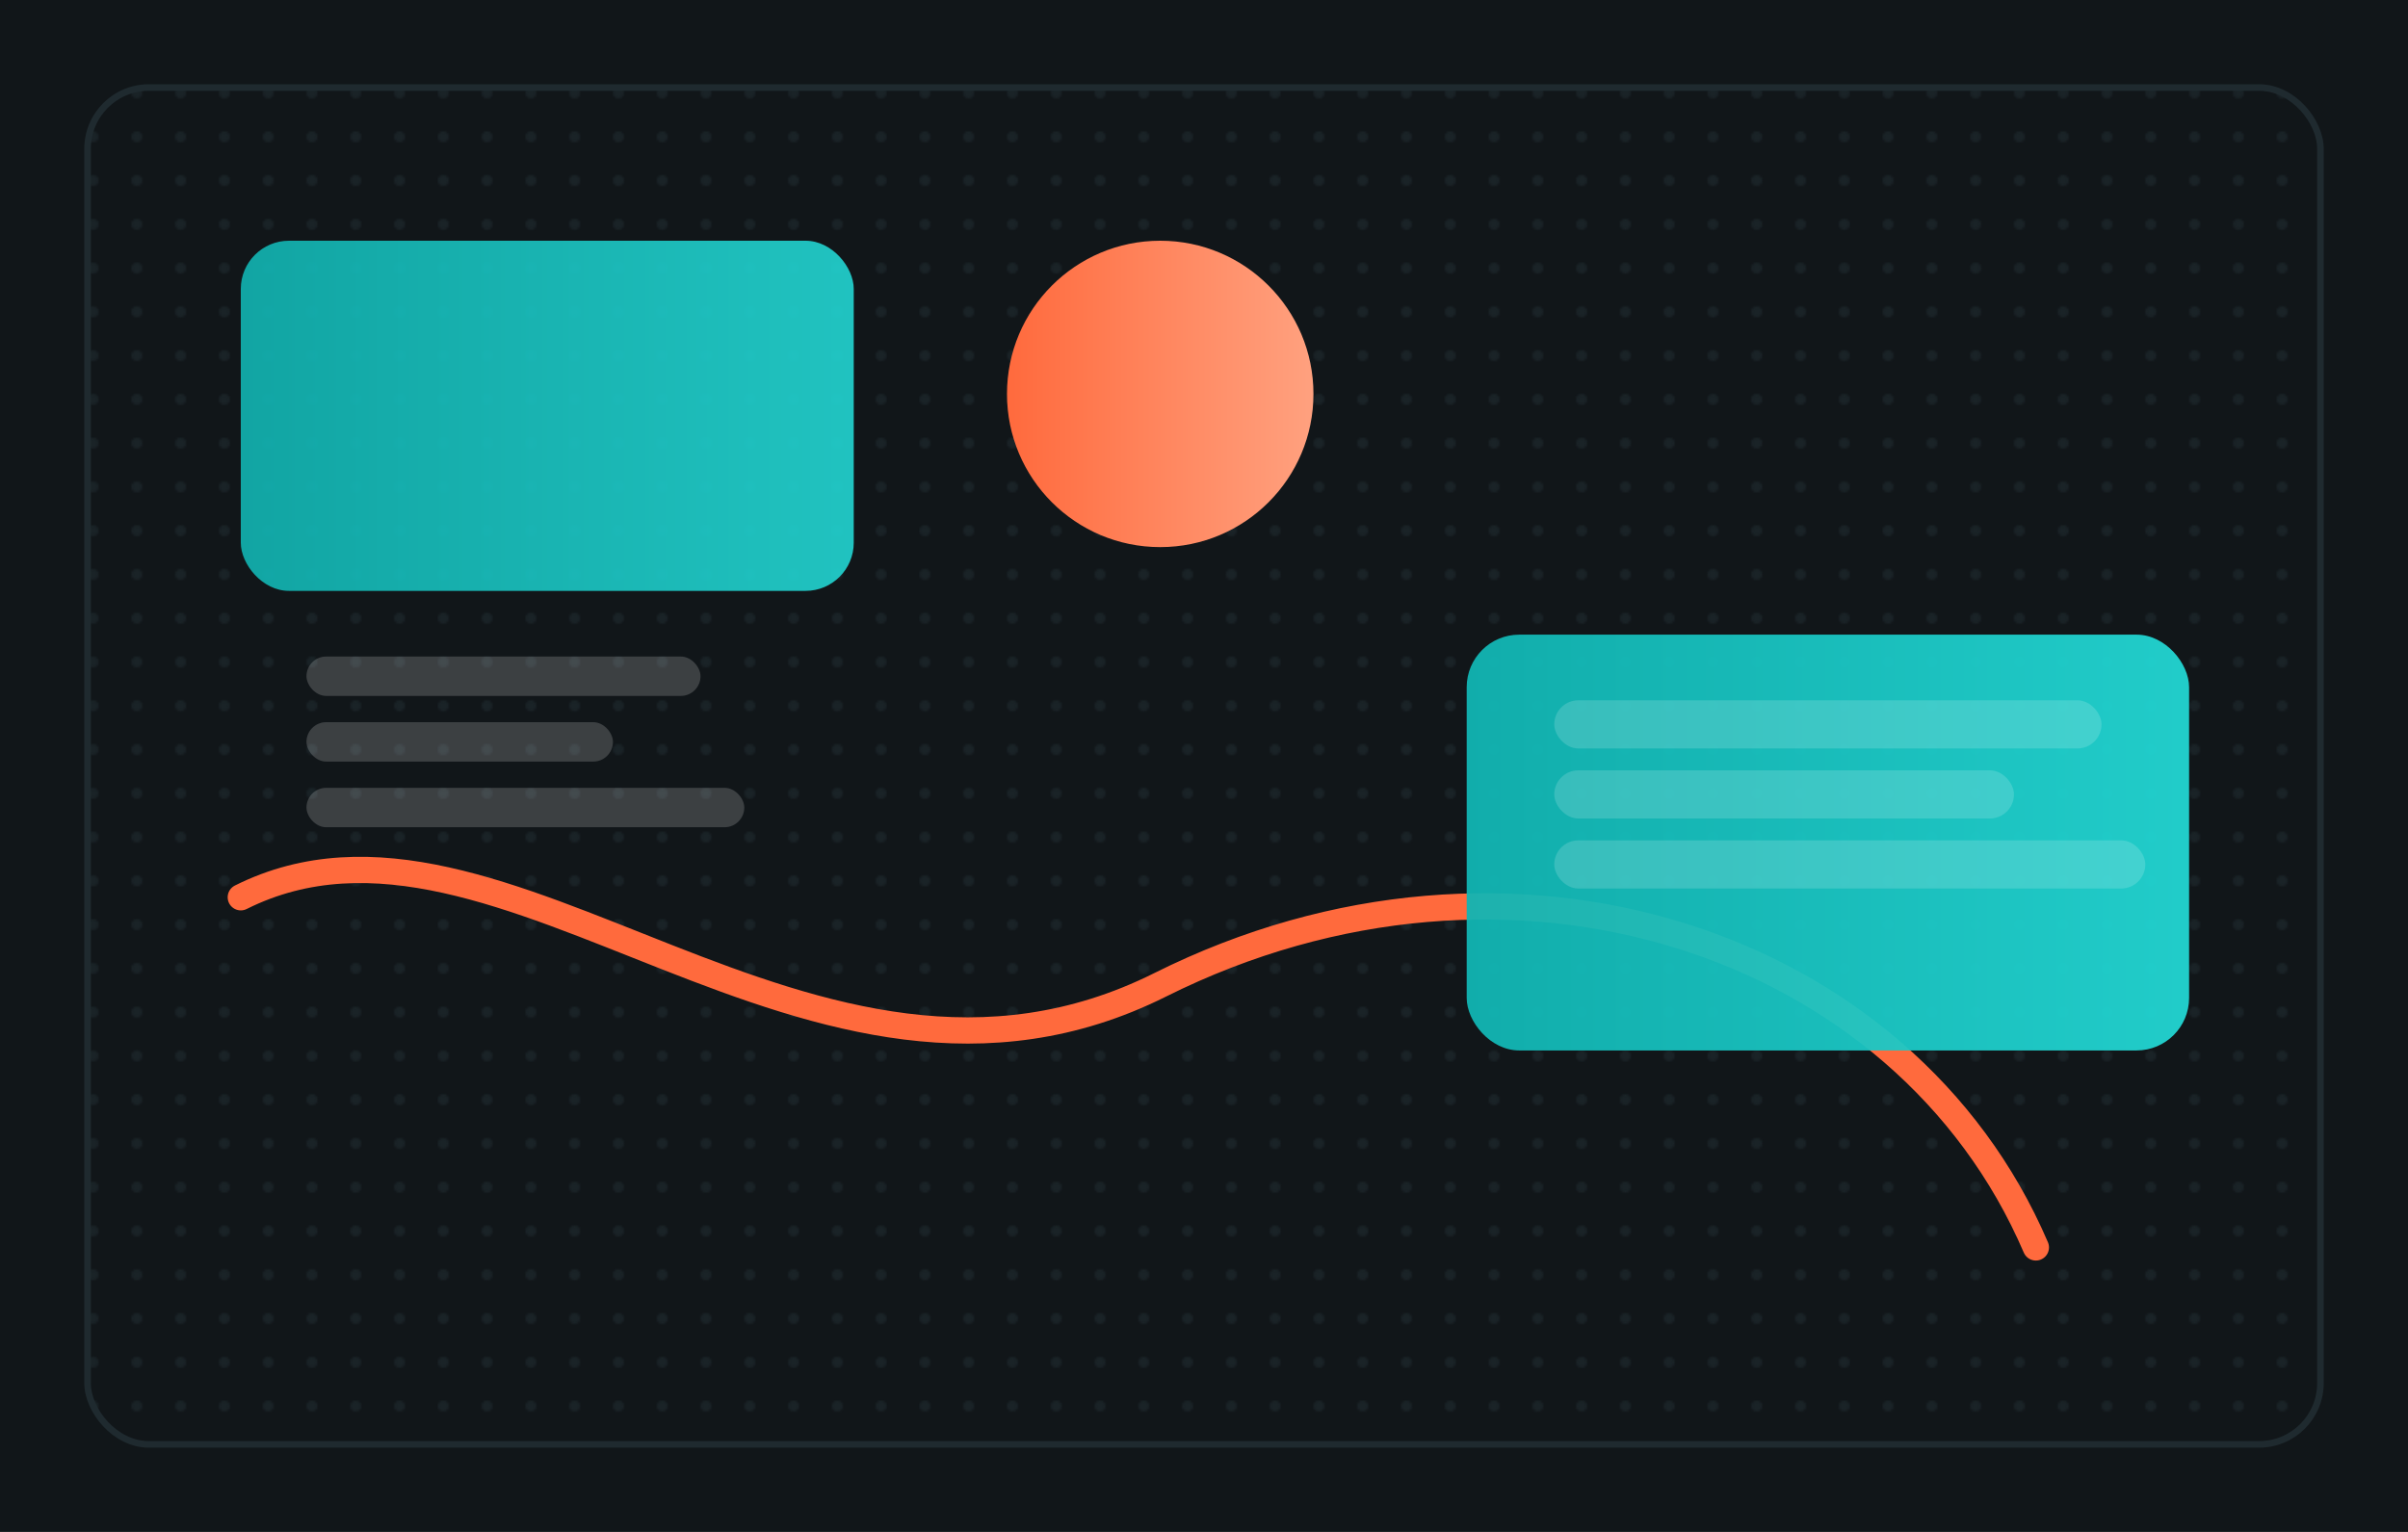 
              <svg xmlns='http://www.w3.org/2000/svg' viewBox='0 0 1100 700'>
                <defs>
                  <pattern id='dots' width='20' height='20' patternUnits='userSpaceOnUse'>
                    <circle cx='2.5' cy='2.5' r='2.5' fill='#1a2327' />
                  </pattern>
                  <linearGradient id='teal' x1='0' x2='1'><stop stop-color='#11B5B3'/><stop offset='1' stop-color='#22d6d3'/></linearGradient>
                  <linearGradient id='ember' x1='0' x2='1'><stop stop-color='#FF6A3D'/><stop offset='1' stop-color='#ffa17f'/></linearGradient>
                </defs>
                <rect width='1100' height='700' fill='#111619'/>
                <rect x='40' y='40' width='1020' height='620' rx='28' fill='url(#dots)' stroke='#1f2a2f' stroke-width='3'/>
                <g transform='translate(110 110)'>
                  <rect width='280' height='160' rx='22' fill='url(#teal)' opacity='.9'/>
                  <circle cx='420' cy='70' r='70' fill='url(#ember)'/>
                  <path d='M0 300 C120 240, 260 420, 420 340 S 760 320, 820 460' fill='none' stroke='#FF6A3D' stroke-width='12' stroke-linecap='round'/>
                  <rect x='560' y='180' width='330' height='190' rx='24' fill='url(#teal)' opacity='.95'/>
                  <g transform='translate(30,190)'>
                    <rect width='180' height='18' rx='9' fill='#ffffff' opacity='.18'/>
                    <rect y='30' width='140' height='18' rx='9' fill='#ffffff' opacity='.18'/>
                    <rect y='60' width='200' height='18' rx='9' fill='#ffffff' opacity='.18'/>
                  </g>
                  <g transform='translate(600,210)'>
                    <rect width='250' height='22' rx='11' fill='#ffffff' opacity='.16'/>
                    <rect y='32' width='210' height='22' rx='11' fill='#ffffff' opacity='.16'/>
                    <rect y='64' width='270' height='22' rx='11' fill='#ffffff' opacity='.16'/>
                  </g>
                </g>
              </svg>